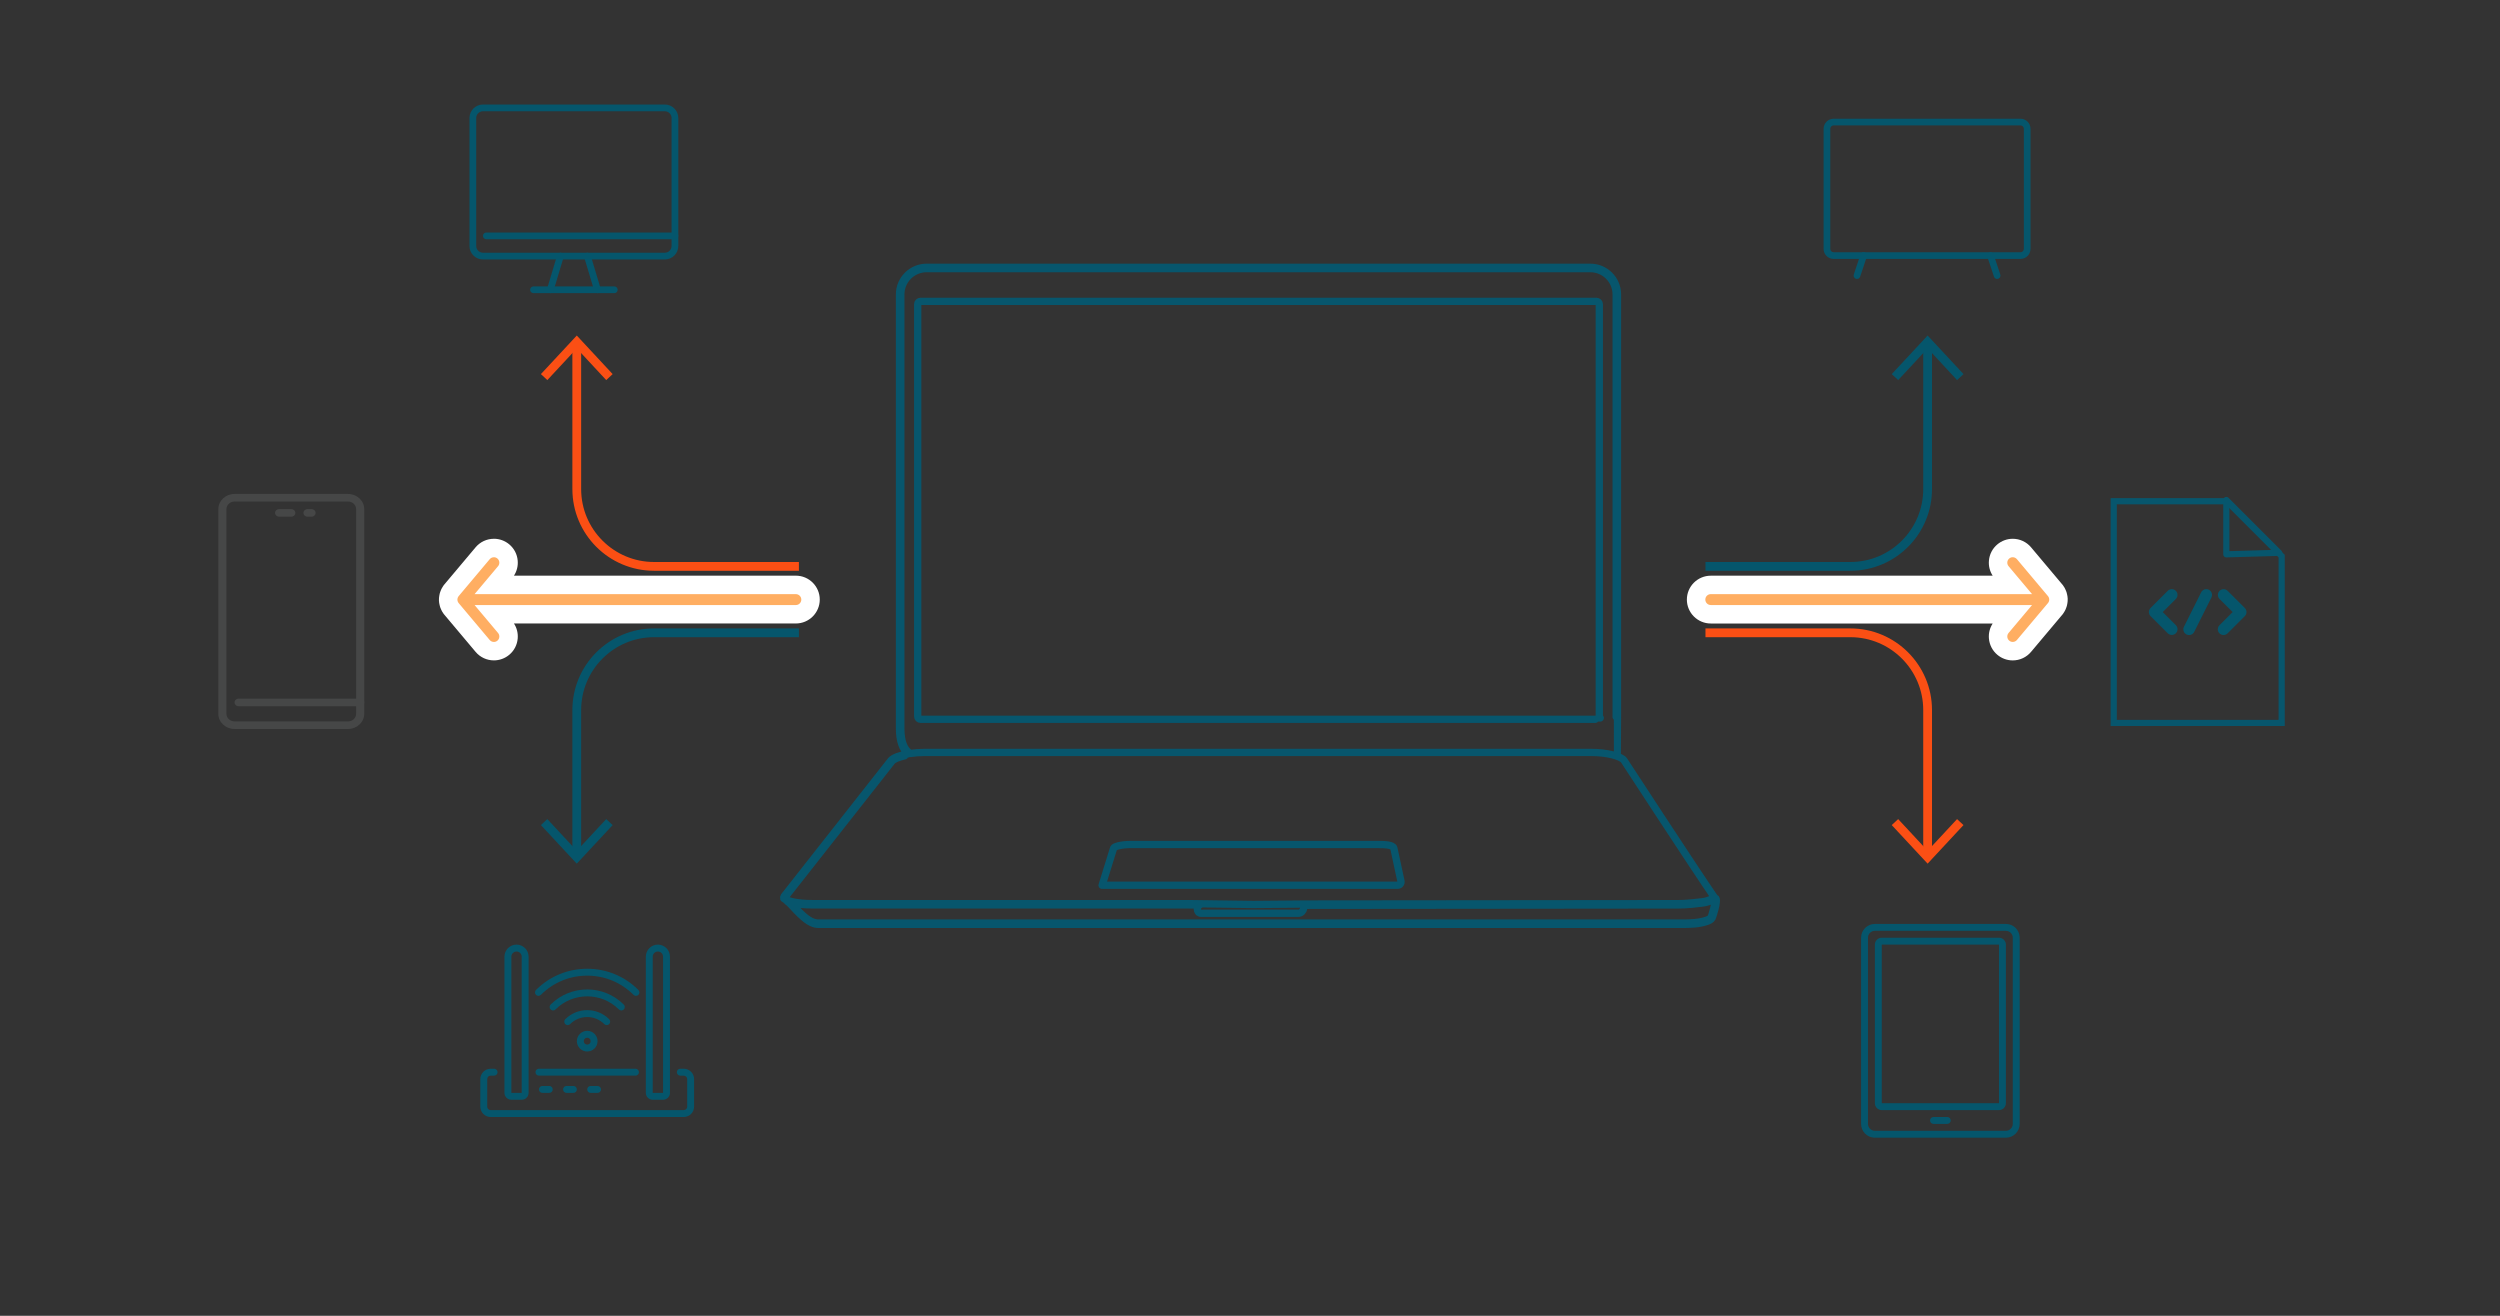 <?xml version="1.0" encoding="UTF-8"?>
<svg id="Layer_1" xmlns="http://www.w3.org/2000/svg" version="1.1" viewBox="0 0 570 300">
  <rect x="0" y="0" width="570" height="300" fill="#333333" stroke="none"/>
  <!-- Generator: Adobe Illustrator 29.3.0, SVG Export Plug-In . SVG Version: 2.1.0 Build 146)  -->
  <defs>
    <style>
      .st0, .st1, .st2, .st3, .st4 {
        fill: none;
      }

      .st0, .st3 {
        stroke-linecap: round;
        stroke-linejoin: round;
      }

      .st0, .st3, .st4 {
        stroke: #07566d;
      }

      .st0, .st4 {
        stroke-width: 1.408px;
      }

      .st5 {
        fill: #fb4f14;
      }

      .st6 {
        fill: #fff;
      }

      .st1 {
        stroke: #05566c;
      }

      .st1, .st2 {
        stroke-width: 2px;
      }

      .st1, .st2, .st4 {
        stroke-miterlimit: 10;
      }

      .st7 {
        fill: #ffae62;
      }

      .st2 {
        stroke: #fb4f14;
      }

      .st8 {
        fill: #05566c;
      }

      .st9 {
        fill: #464747;
      }

      .st3 {
        stroke-width: 1.66px;
      }
    </style>
  </defs>
  <path class="st3" d="M390.971,204.737c-4.853-7.07-20.694-31.377-20.699-31.384-.796-1.006-4.016-1.794-7.33-1.794h-152.246c-1.074,0-2.148.083-3.14.229-1.44-.829-2.17-2.761-2.17-5.746v-98.914c0-3.246,2.641-5.887,5.887-5.887h151.327c3.246,0,5.887,2.641,5.887,5.887v96.248c0,.022-.002.044-.007.066M364.847,163.701h-.206v-94.349c0-.353-.287-.639-.639-.639h-154.13c-.353,0-.639.287-.639.639v94.007c0,.353.287.639.639.639h153.842M368.762,172.214c.015-.053.022-8.781.022-8.838v-96.248c0-3.41-2.775-6.185-6.185-6.185h-151.327c-3.41,0-6.185,2.775-6.185,6.185v98.914c0,2.897.681,4.85,2.026,5.816-1.865.318-3.378.86-3.956,1.496,0,0-24.37,30.99-24.378,31-.109.164-.137.335-.087.499.339.177.645.423.886.716,1.134.467,3.246.754,5.815.754h85.794l2.331.032c-.212.056-.464.216-.506.58l-.006.048c-.011.085-.022.182-.016.284.013.203.068.396.164.575.214.399.616.392.971.386.047-.001.095-.002.143-.002h21.756c.319,0,.621-.134.849-.376.088-.093.162-.201.22-.318.089-.179.137-.373.141-.577.003-.12-.011-.236-.038-.343-.02-.082-.07-.149-.137-.191l.832-.007,82.759-.086c.27-0.0.523 0.0.765.001,2.007.004,3.217.006,6.715-.433,1.124-.141,1.717-.416,2.15-.616.263-.122.471-.218.711-.244.066.091.098.603-.226,1.964-.234.984-.539,1.924-.638,2.114-.192.369-.621.543-1.081.702-1.707.592-3.679.641-5.394.641h-197.119c-2.938,0-5.874-4.646-6.759-5.117-.062.081-.127.158-.197.23,1.013.579,4.14,5.186,6.955,5.186h197.119c1.739,0,3.74-.051,5.491-.658.519-.18,1.005-.38,1.248-.846.172-.331,1.26-3.771.843-4.387-.063-.093-.157-.138-.266-.127-.293.03-.535.141-.815.271-.438.203-.983.456-2.061.591-3.479.437-4.683.435-6.678.431-.242-.001-.495-.001-.766-.001l-82.76.086-12.126.108-14.575-.198h-85.796c-3.773,0-6.072-.604-6.393-1.201-.053-.099-.046-.192.025-.3l24.363-30.981c.437-.475,1.508-.906,2.876-1.212M251.277,201.841l2.626-8.452c.131-.399,1.786-.844,3.952-.844h56.086c1.844,0,3.66.065,3.852.829l1.625,7.544c.049.226-.007.459-.152.639-.145.18-.362.283-.593.283h-67.395Z"/>
  <g>
    <g>
      <g>
        <path id="Shape" class="st8" d="M494.258,144.402c.514.496,1.33.489,1.835-.016s.512-1.321.016-1.835l-3.002-3.002,3.002-3.002c.496-.514.489-1.33-.016-1.835s-1.321-.512-1.835-.016l-3.927,3.927c-.511.511-.511,1.34,0,1.851l3.927,3.927Z"/>
        <path id="Shape1" data-name="Shape" class="st8" d="M506.04,144.402c.511.511,1.34.511,1.851,0l3.927-3.927c.511-.511.511-1.34,0-1.851l-3.927-3.927c-.514-.496-1.33-.489-1.835.016s-.512,1.321-.016,1.835l3.002,3.002-3.002,3.002c-.511.511-.511,1.34,0,1.851h0Z"/>
        <path id="Shape2" data-name="Shape" class="st8" d="M498.525,144.655c.311.155.67.181 1.0.071s.602-.346.757-.657l3.927-7.854c.209-.419.179-.917-.079-1.307s-.705-.613-1.172-.585c-.467.028-.883.303-1.093.722l-3.927,7.854c-.155.311-.181.67-.071 1s.346.602.657.757h0Z"/>
      </g>
      <polygon class="st0" points="519.647 126.04 507.605 113.998 507.605 126.386 519.647 126.04"/>
      <polygon class="st4" points="507.704 114.281 481.93 114.281 481.93 164.831 520.219 164.831 520.219 126.796 507.704 114.281"/>
    </g>
    <g>
      <path class="st9" d="M79.347,166.209h-25.871c-2.038,0-3.696-1.551-3.696-3.457v-46.675c0-1.906,1.658-3.457,3.696-3.457h25.871c2.038,0,3.696,1.551,3.696,3.457v46.675c0,1.906-1.658,3.457-3.696,3.457ZM53.477,114.348c-1.019,0-1.848.775-1.848,1.729v46.675c0,.953.829,1.729,1.848,1.729h25.871c1.019,0,1.848-.775,1.848-1.729v-46.675c0-.953-.829-1.729-1.848-1.729h-25.871Z"/>
      <path class="st9" d="M82.119,161.023h-27.719c-.51,0-.924-.387-.924-.864s.414-.864.924-.864h27.719c.51,0,.924.387.924.864s-.414.864-.924.864Z"/>
      <path class="st9" d="M66.412,117.806h-2.772c-.51,0-.924-.387-.924-.864s.414-.864.924-.864h2.772c.51,0,.924.387.924.864s-.414.864-.924.864Z"/>
      <path class="st9" d="M71.032,117.806h-.924c-.51,0-.924-.387-.924-.864s.414-.864.924-.864h.924c.51,0,.924.387.924.864s-.414.864-.924.864Z"/>
    </g>
  </g>
  <g>
    <g>
      <path class="st8" d="M151.581,59.158h-41.468c-1.694,0-3.072-1.378-3.072-3.072v-29.181c0-1.694,1.378-3.072,3.072-3.072h41.468c1.694,0,3.072,1.378,3.072,3.072v29.181c0,1.694-1.378,3.072-3.072,3.072ZM110.113,25.369c-.847,0-1.536.689-1.536,1.536v29.181c0,.847.689,1.536,1.536,1.536h41.468c.847,0,1.536-.689,1.536-1.536v-29.181c0-.847-.689-1.536-1.536-1.536h-41.468Z"/>
      <path class="st8" d="M153.885,54.55h-43.004c-.424,0-.768-.344-.768-.768s.344-.768.768-.768h43.004c.424,0,.768.344.768.768s-.344.768-.768.768Z"/>
      <path class="st8" d="M140.062,66.837h-18.43c-.424,0-.768-.344-.768-.768s.344-.768.768-.768h18.43c.424,0,.768.344.768.768s-.344.768-.768.768Z"/>
      <path class="st8" d="M136.222,66.837c-.33,0-.635-.215-.735-.547l-2.304-7.679c-.122-.406.109-.834.515-.956.406-.122.834.109.956.515l2.304,7.679c.122.406-.109.834-.515.956-.074.022-.148.033-.221.033Z"/>
      <path class="st8" d="M125.472,66.837c-.073,0-.147-.011-.221-.033-.406-.122-.637-.55-.515-.956l2.304-7.679c.122-.406.55-.637.956-.515.406.122.637.55.515.956l-2.304,7.679c-.1.333-.405.547-.735.547Z"/>
    </g>
    <g>
      <path class="st8" d="M460.676,59.032h-42.613c-1.259,0-2.283-1.024-2.283-2.283v-27.394c0-1.259,1.024-2.283,2.283-2.283h42.613c1.259,0,2.283,1.024,2.283,2.283v27.394c0,1.259-1.024,2.283-2.283,2.283ZM418.063,28.595c-.42,0-.761.341-.761.761v27.394c0,.42.341.761.761.761h42.613c.42,0,.761-.341.761-.761v-27.394c0-.42-.341-.761-.761-.761h-42.613Z"/>
      <path class="st8" d="M455.349,63.598c-.319,0-.616-.202-.722-.52l-1.522-4.566c-.133-.399.083-.83.481-.963.399-.133.83.083.963.481l1.522,4.566c.133.399-.083.83-.481.963-.08.027-.161.039-.241.039Z"/>
      <path class="st8" d="M423.39,63.598c-.08,0-.161-.013-.241-.039-.399-.133-.614-.564-.481-.963l1.522-4.566c.133-.399.564-.614.963-.481.399.133.614.564.481.963l-1.522,4.566c-.106.319-.403.52-.722.52Z"/>
    </g>
  </g>
  <g>
    <g>
      <path class="st8" d="M457.342,259.394h-29.872c-1.734,0-3.144-1.411-3.144-3.144v-42.45c0-1.734,1.411-3.144,3.144-3.144h29.872c1.734,0,3.144,1.411,3.144,3.144v42.45c0,1.734-1.411,3.144-3.144,3.144ZM427.469,212.228c-.867,0-1.572.705-1.572,1.572v42.45c0,.867.705,1.572,1.572,1.572h29.872c.867,0,1.572-.705,1.572-1.572v-42.45c0-.867-.705-1.572-1.572-1.572h-29.872Z"/>
      <path class="st8" d="M455.77,253.105h-26.728c-.867,0-1.572-.705-1.572-1.572v-36.161c0-.867.705-1.572,1.572-1.572h26.728c.867,0,1.572.705,1.572,1.572v36.161c0,.867-.705,1.572-1.572,1.572ZM429.042,215.372v36.161h26.728v-36.161h-26.728Z"/>
      <path class="st8" d="M443.978,256.25h-3.144c-.434,0-.786-.352-.786-.786s.352-.786.786-.786h3.144c.434,0,.786.352.786.786s-.352.786-.786.786Z"/>
    </g>
    <g>
      <path class="st8" d="M155.894,254.678h-44.022c-1.3,0-2.358-1.058-2.358-2.358v-6.289c0-1.3,1.058-2.358,2.358-2.358h.786c.434,0,.786.352.786.786s-.352.786-.786.786h-.786c-.433,0-.786.353-.786.786v6.289c0,.433.353.786.786.786h44.022c.433,0,.786-.353.786-.786v-6.289c0-.433-.353-.786-.786-.786h-.786c-.434,0-.786-.352-.786-.786s.352-.786.786-.786h.786c1.3,0,2.358,1.058,2.358,2.358v6.289c0,1.3-1.058,2.358-2.358,2.358Z"/>
      <path class="st8" d="M144.889,245.244h-22.011c-.434,0-.786-.352-.786-.786s.352-.786.786-.786h22.011c.434,0,.786.352.786.786s-.352.786-.786.786Z"/>
      <path class="st8" d="M151.178,250.747h-2.358c-.867,0-1.572-.705-1.572-1.572v-31.052c0-1.517,1.234-2.751,2.751-2.751s2.751,1.234,2.751,2.751v31.052c0,.867-.705,1.572-1.572,1.572ZM149.999,216.944c-.65,0-1.179.529-1.179,1.179v31.052h2.358v-31.052c0-.65-.529-1.179-1.179-1.179Z"/>
      <path class="st8" d="M118.947,250.747h-2.358c-.867,0-1.572-.705-1.572-1.572v-31.052c0-1.517,1.234-2.751,2.751-2.751s2.751,1.234,2.751,2.751v31.052c0,.867-.705,1.572-1.572,1.572ZM117.768,216.944c-.65,0-1.179.529-1.179,1.179v31.052h2.358v-31.052c0-.65-.529-1.179-1.179-1.179Z"/>
      <path class="st8" d="M125.236,249.175h-1.572c-.434,0-.786-.352-.786-.786s.352-.786.786-.786h1.572c.434,0,.786.352.786.786s-.352.786-.786.786Z"/>
      <path class="st8" d="M130.739,249.175h-1.572c-.434,0-.786-.352-.786-.786s.352-.786.786-.786h1.572c.434,0,.786.352.786.786s-.352.786-.786.786Z"/>
      <path class="st8" d="M136.242,249.175h-1.572c-.434,0-.786-.352-.786-.786s.352-.786.786-.786h1.572c.434,0,.786.352.786.786s-.352.786-.786.786Z"/>
      <path class="st8" d="M133.883,239.742c-1.3,0-2.358-1.058-2.358-2.358s1.058-2.358,2.358-2.358,2.358,1.058,2.358,2.358-1.058,2.358-2.358,2.358ZM133.883,236.597c-.433,0-.786.353-.786.786s.353.786.786.786.786-.353.786-.786-.353-.786-.786-.786Z"/>
      <path class="st8" d="M138.33,233.722c-.201,0-.402-.077-.556-.23-2.146-2.146-5.637-2.146-7.782,0-.307.307-.805.307-1.112,0-.307-.307-.307-.805,0-1.112,2.759-2.759,7.247-2.759,10.006,0,.307.307.307.805,0,1.112-.153.153-.355.23-.556.23Z"/>
      <path class="st8" d="M141.665,230.387c-.201,0-.402-.077-.556-.23-3.985-3.985-10.468-3.985-14.453,0-.307.307-.805.307-1.112,0-.307-.307-.307-.805,0-1.112,4.598-4.598,12.078-4.598,16.676,0,.307.307.307.805,0,1.112-.153.153-.355.23-.556.23Z"/>
      <path class="st8" d="M145.001,227.052c-.201,0-.402-.077-.556-.23-2.821-2.821-6.572-4.375-10.562-4.375s-7.74,1.554-10.562,4.375c-.307.307-.805.307-1.112,0-.307-.307-.307-.805,0-1.112,3.118-3.118,7.264-4.835,11.673-4.835s8.555,1.717,11.673,4.835c.307.307.307.805,0,1.112-.153.153-.355.23-.556.23Z"/>
    </g>
  </g>
  <g>
    <path class="st1" d="M388.848,129.135h33.021c9.736,0,17.628-7.892,17.628-17.628v-32.838"/>
    <polygon class="st8" points="447.676 85.296 446.211 86.66 439.498 79.437 432.784 86.66 431.319 85.296 439.498 76.5 447.676 85.296"/>
  </g>
  <g>
    <path class="st2" d="M388.848,144.279h33.021c9.736,0,17.628,7.892,17.628,17.628v32.838"/>
    <polygon class="st5" points="431.317 188.118 432.782 186.754 439.495 193.977 446.209 186.754 447.674 188.118 439.495 196.914 431.317 188.118"/>
  </g>
  <g>
    <path class="st1" d="M182.152,144.279h-33.021c-9.736,0-17.628,7.892-17.628,17.628v32.838"/>
    <polygon class="st8" points="123.324 188.118 124.789 186.754 131.502 193.977 138.217 186.754 139.681 188.118 131.502 196.914 123.324 188.118"/>
  </g>
  <g>
    <path class="st2" d="M182.152,129.135h-33.021c-9.736,0-17.628-7.892-17.628-17.628v-32.838"/>
    <polygon class="st5" points="139.683 85.296 138.218 86.66 131.506 79.437 124.791 86.66 123.326 85.296 131.506 76.5 139.683 85.296"/>
  </g>
  <g>
    <path class="st7" d="M112.607,148.468c-.994,0-1.929-.436-2.565-1.197l-7.179-8.538-.042-.069c-.034-.045-.083-.118-.132-.198l-.041-.062-.078-.141c-.031-.06-.06-.122-.087-.185-.017-.031-.053-.122-.088-.215l-.073-.213c-.014-.043-.031-.116-.047-.19-.015-.061-.058-.29-.058-.29l-.029-.294-.003-.169c0-.066.009-.252.009-.252l.006-.048c.006-.074.019-.162.035-.25.012-.072.06-.29.06-.29l.036-.132c.017-.056.047-.141.081-.225.004-.019.047-.126.099-.233l.06-.128c.041-.077.086-.152.136-.227.007-.015.055-.089.113-.171l.052-.085.134-.153,7.039-8.374c.638-.758,1.571-1.194,2.562-1.194.787,0,1.553.28,2.155.787.683.573,1.102,1.381,1.179,2.272.077.891-.197,1.759-.773,2.443l-2.448,2.913h68.735c1.846,0,3.348,1.502,3.348,3.347s-1.502,3.347-3.348,3.347h-68.735l2.449,2.913c.575.684.85,1.552.772,2.443-.077.89-.496,1.698-1.181,2.273-.602.506-1.366.785-2.153.785Z"/>
    <path class="st6" d="M112.607,127.049c.282,0,.566.096.8.292.526.442.593,1.226.151,1.752l-5.356,6.37h73.252c.687,0,1.244.557,1.244,1.244s-.557,1.244-1.244,1.244h-73.252l5.356,6.37c.442.526.374,1.31-.151,1.752-.233.196-.517.292-.8.292-.355,0-.707-.151-.953-.443l-7.074-8.414c-.004-.004-.006-.01-.01-.014-.014-.018-.027-.036-.04-.055-.022-.03-.042-.061-.061-.093-.012-.02-.026-.039-.037-.059-.01-.018-.017-.037-.025-.056-.015-.033-.028-.066-.04-.1-.008-.023-.019-.046-.026-.069-.006-.019-.009-.039-.013-.058-.008-.034-.014-.068-.02-.103-.004-.025-.01-.049-.013-.074-.002-.023-.001-.045-.002-.068-.001-.017-.005-.034-.005-.051,0-.017.004-.034.005-.051.001-.023-.001-.045.002-.068.002-.025.009-.049.013-.074.005-.035.011-.069.02-.103.005-.019.007-.039.013-.058.007-.024.018-.046.026-.069.012-.034.025-.068.04-.1.009-.019.016-.038.025-.056.011-.02.025-.039.037-.059.019-.032.039-.063.061-.093.013-.018.026-.037.04-.055.004-.004.006-.01.01-.014l7.074-8.414c.246-.292.598-.444.952-.444M112.608,122.842h-0c-1.615,0-3.136.709-4.174,1.945l-7.072,8.412-.198.235-.087.141c-.058.082-.113.166-.166.251-.073.113-.14.229-.202.346l-.074.142-.062.141c-.045.1-.089.207-.131.316-.051.129-.096.259-.135.39l-.051.174-.032.153c-.021.091-.041.191-.058.295-.024.13-.043.26-.056.391l-.021.211-0.0.094c-.004.075-.006.15-.006.225v.3l.018.131c.002.028.004.056.007.084l.02.215.038.195c.016.096.035.189.056.282.024.113.052.225.085.337l.061.206.076.189c.04.106.081.205.124.302.045.102.092.201.144.299l.099.187.105.16c.052.084.104.163.158.24l.083.134.201.241,7.079,8.42c1.036,1.234,2.558,1.943,4.173,1.943,1.282,0,2.528-.455,3.509-1.281,1.112-.934,1.795-2.249,1.92-3.701.106-1.223-.196-2.42-.855-3.433h64.273c3.005,0,5.451-2.445,5.451-5.451s-2.445-5.45-5.451-5.45h-64.273c.659-1.013.961-2.21.855-3.433-.125-1.452-.809-2.767-1.924-3.704-.977-.823-2.223-1.278-3.505-1.278h0Z"/>
  </g>
  <g>
    <path class="st7" d="M458.904,148.469c-.787,0-1.553-.28-2.155-.787-1.409-1.186-1.593-3.301-.407-4.714l2.451-2.914h-68.736c-1.846,0-3.347-1.502-3.347-3.347s1.501-3.347,3.347-3.347h68.736l-2.45-2.913c-1.188-1.415-1.004-3.53.408-4.716.602-.506,1.367-.785,2.153-.785.993,0,1.928.436,2.564,1.196l7.166,8.523.055.084c.041.056.091.129.139.209l.113.192c.023.045.057.113.086.183.017.033.055.124.089.218l.076.213.048.205c.007.019.054.275.054.275l.029.294.003.169c0,.049-.005.205-.005.205l-.01.091c-.007.085-.019.169-.035.252-.015.094-.033.187-.058.278l-.071.251-.041.104c-.026.072-.065.168-.11.26l-.039.091-.028.046c-.029.056-.074.131-.124.206-.007.017-.068.11-.138.204l-.055.083-7.146,8.497c-.636.758-1.57,1.194-2.562,1.194Z"/>
    <path class="st6" d="M458.904,127.049c.355,0,.707.151.953.443l7.074,8.414c.004.004.006.01.01.014.014.018.026.036.04.055.022.03.042.061.061.093.012.02.026.039.037.059.01.018.017.037.025.056.015.033.028.066.04.1.008.023.019.046.026.069.006.019.008.039.013.058.008.034.014.068.02.103.004.025.01.049.013.074.002.023.001.045.002.068.001.017.005.034.005.051s-.004.034-.005.051c-.001.023.001.045-.002.068-.002.025-.009.049-.013.074-.005.035-.012.069-.02.103-.005.019-.007.039-.013.058-.007.024-.018.046-.026.069-.012.034-.025.068-.04.1-.009.019-.016.038-.025.056-.011.02-.025.039-.037.059-.019.032-.039.063-.061.093-.013.018-.026.037-.04.055-.004.004-.006.01-.01.014l-7.074,8.414c-.246.292-.598.444-.952.444-.282,0-.566-.096-.8-.292-.526-.442-.593-1.226-.151-1.752l5.356-6.37h-73.252c-.687,0-1.244-.557-1.244-1.244s.557-1.244,1.244-1.244h73.252l-5.356-6.37c-.442-.526-.374-1.31.151-1.752.233-.196.517-.292.8-.292M458.904,122.842c-1.282,0-2.528.455-3.509,1.281-1.112.933-1.795,2.249-1.92,3.701-.106,1.223.196,2.419.855,3.433h-64.273c-3.006,0-5.451,2.445-5.451,5.45s2.445,5.451,5.451,5.451h64.273c-.659,1.013-.961,2.209-.855,3.433.125,1.452.809,2.767,1.924,3.704.976.823,2.223,1.278,3.505,1.278,1.615,0,3.136-.709,4.174-1.945l7.073-8.412.2-.237.087-.142c.057-.082.112-.165.165-.25.071-.11.137-.222.197-.336l.077-.146.065-.148c.045-.101.089-.206.13-.314.049-.122.092-.246.129-.371l.056-.188.034-.164c.02-.087.04-.187.057-.29.025-.137.045-.273.058-.41l.019-.201 0-.083c.004-.075.006-.151.006-.227v-.299l-.018-.132c-.002-.032-.005-.064-.008-.096l-.021-.21-.037-.192c-.016-.095-.034-.185-.054-.274-.024-.112-.051-.222-.083-.332l-.061-.21-.078-.193c-.04-.107-.081-.206-.125-.304-.044-.101-.091-.199-.142-.297l-.098-.186-.109-.167c-.053-.084-.103-.161-.155-.235l-.092-.149-.214-.253-7.056-8.393c-1.036-1.234-2.558-1.943-4.173-1.943h0Z"/>
  </g>
</svg>